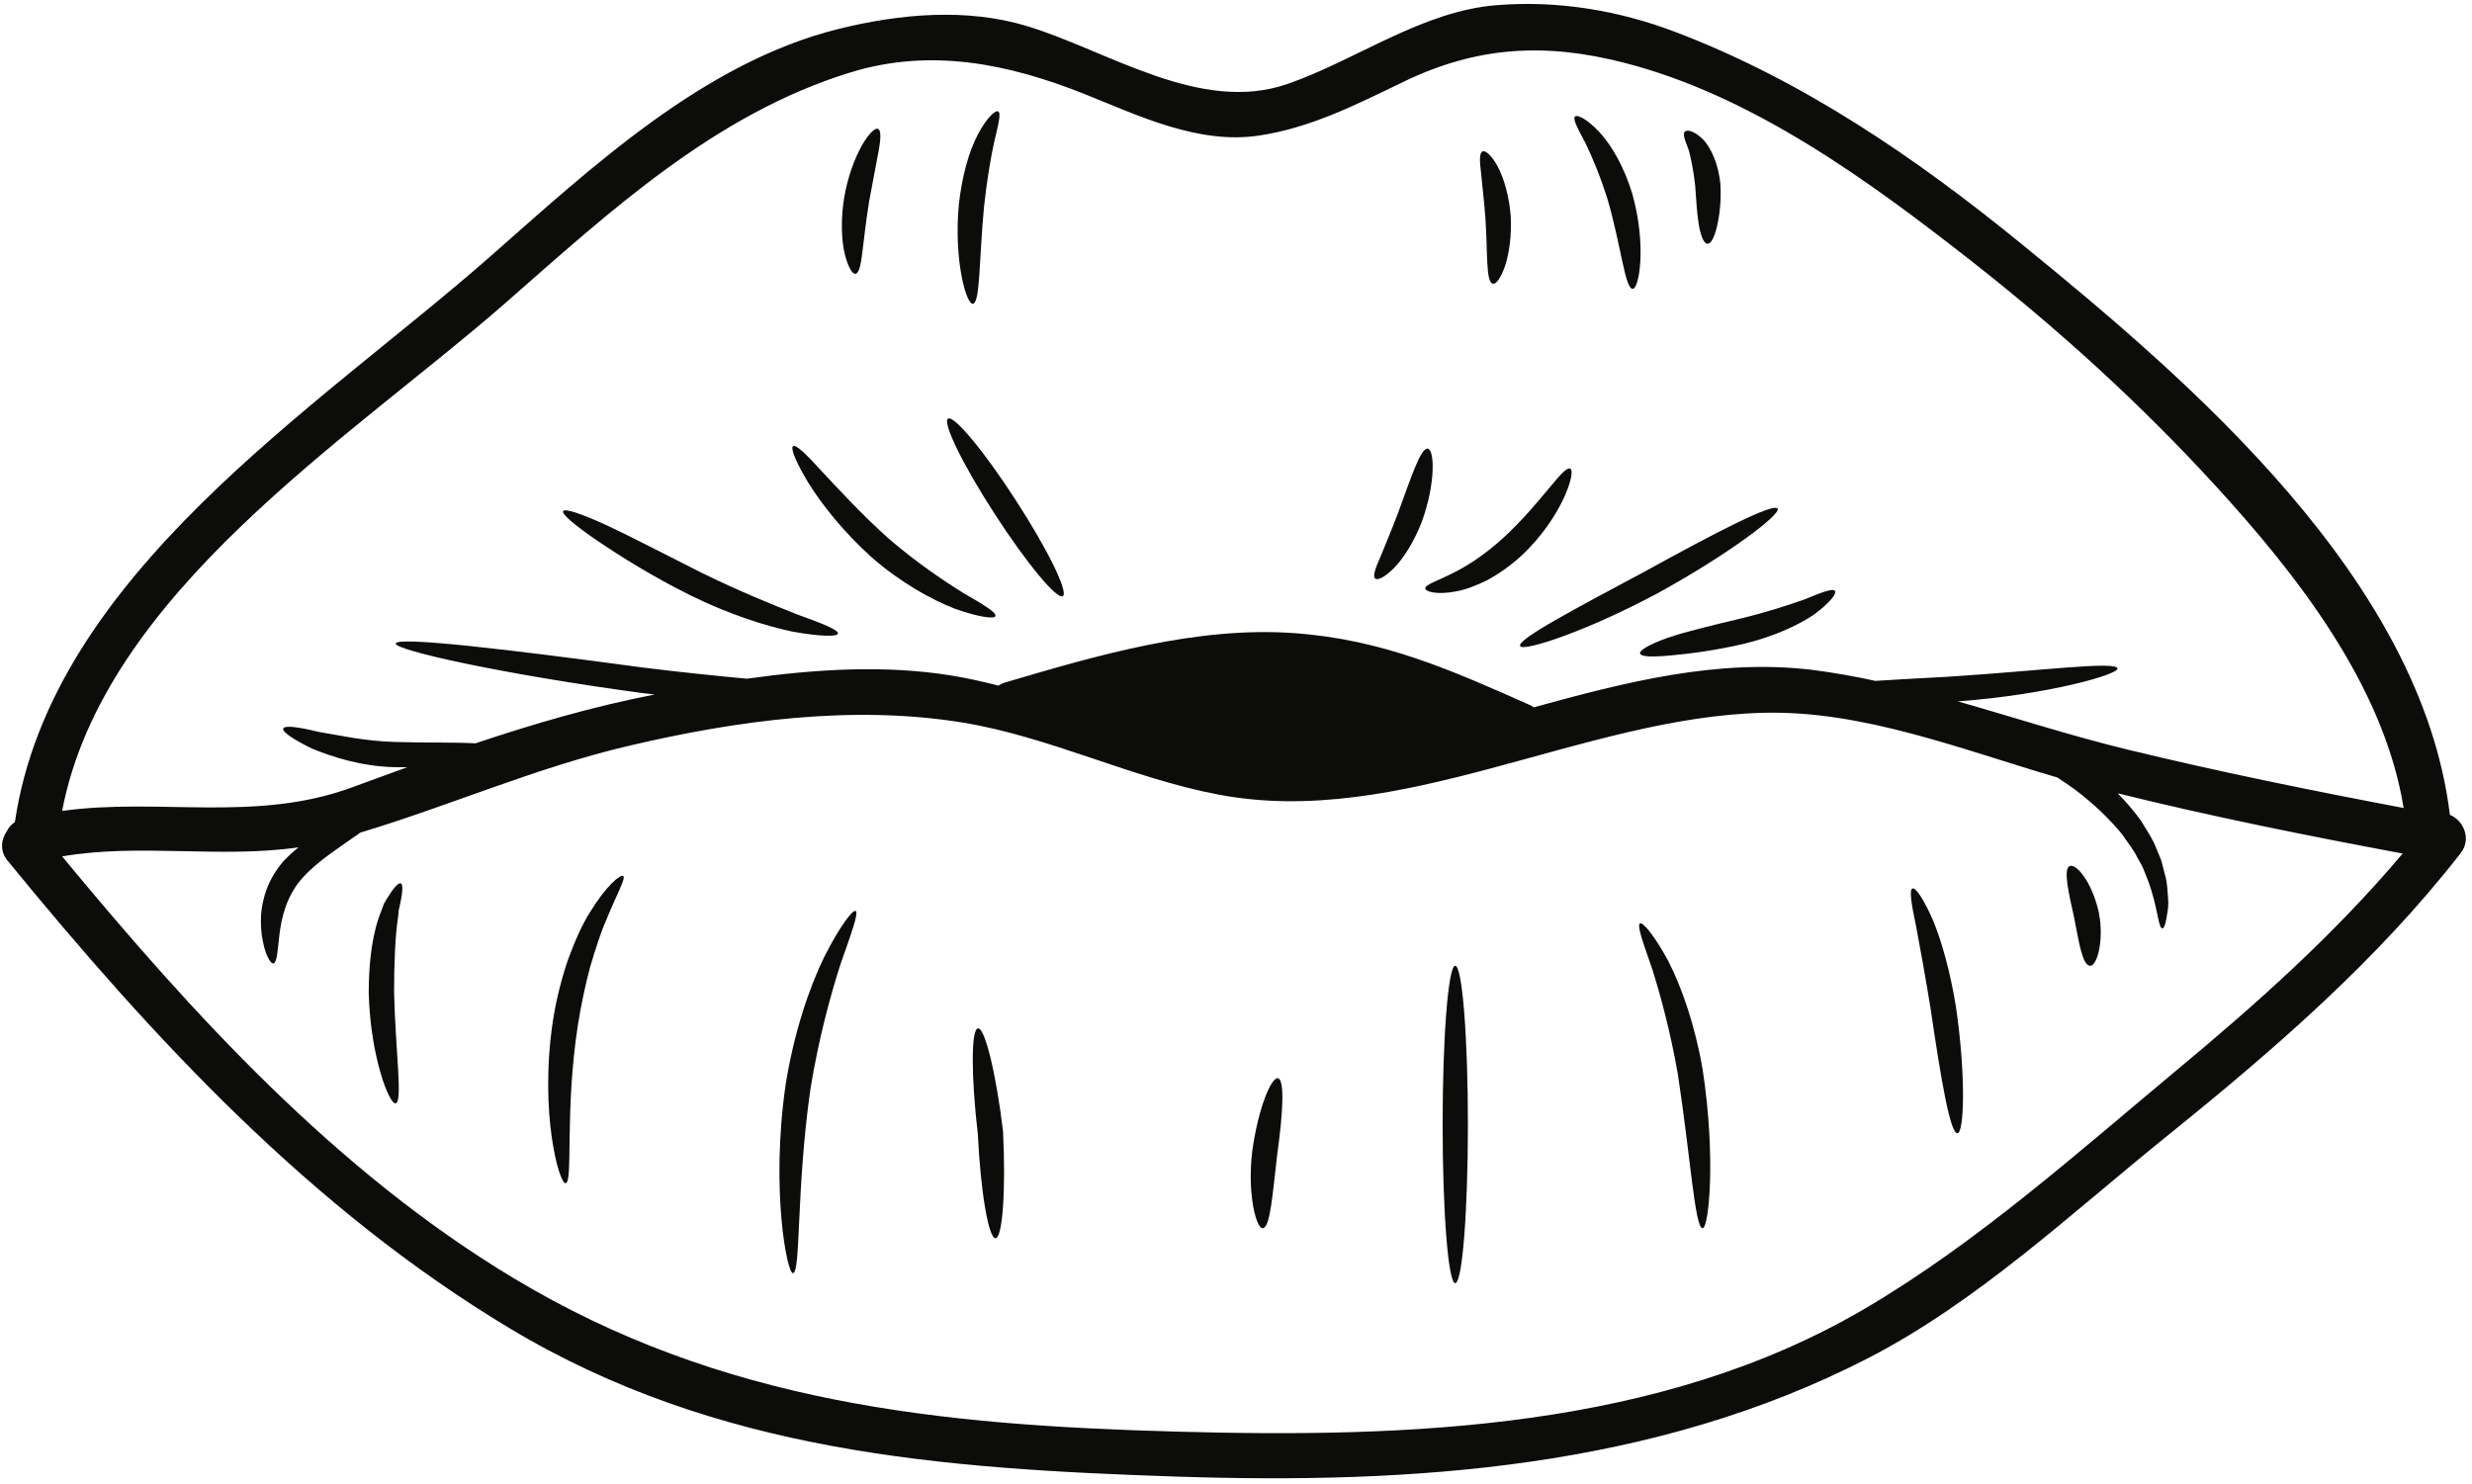 <?xml version="1.0" encoding="UTF-8" standalone="no"?><svg xmlns="http://www.w3.org/2000/svg" xmlns:xlink="http://www.w3.org/1999/xlink" fill="#0c0c0a" height="72.3" preserveAspectRatio="xMidYMid meet" version="1" viewBox="3.9 27.9 120.4 72.3" width="120.4" zoomAndPan="magnify"><g id="change1_1"><path d="M 109.918 80.027 C 113.848 76.766 117.637 73.379 120.922 69.477 C 116.277 68.609 111.637 67.68 107.043 66.543 C 107.465 66.973 107.844 67.418 108.172 67.871 C 108.457 68.344 108.758 68.77 108.926 69.23 C 109.012 69.457 109.121 69.668 109.188 69.887 C 109.238 70.105 109.297 70.316 109.348 70.516 C 109.465 70.91 109.465 71.301 109.496 71.633 C 109.531 71.969 109.488 72.23 109.449 72.441 C 109.387 72.879 109.305 73.121 109.227 73.121 C 109.012 73.152 109.012 72.086 108.508 70.762 C 108.441 70.594 108.371 70.41 108.297 70.23 C 108.227 70.047 108.105 69.871 108.004 69.68 C 107.828 69.293 107.523 68.945 107.262 68.543 C 106.648 67.797 105.879 67.051 104.969 66.367 C 104.684 66.156 104.391 65.965 104.105 65.773 C 99.441 64.41 94.633 62.496 89.785 62.621 C 80.941 62.84 72.105 68.293 63.242 66.605 C 58.984 65.797 55.031 63.789 50.77 63.094 C 45.406 62.227 39.809 62.992 34.57 64.219 C 30.031 65.277 25.852 67.133 21.441 68.461 C 21.348 68.535 21.254 68.602 21.141 68.672 C 20.449 69.184 19.418 69.797 18.629 70.668 C 17.855 71.535 17.613 72.59 17.512 73.414 C 17.469 73.836 17.426 74.172 17.395 74.422 C 17.359 74.668 17.293 74.816 17.215 74.832 C 17.125 74.836 17.031 74.715 16.922 74.48 C 16.812 74.262 16.719 73.902 16.645 73.422 C 16.594 72.953 16.57 72.383 16.73 71.742 C 16.871 71.105 17.207 70.418 17.703 69.855 C 17.945 69.594 18.191 69.375 18.441 69.176 C 14.586 69.727 10.715 68.965 6.926 69.617 C 13.305 77.336 20.281 84.973 28.918 90.164 C 39.062 96.262 49.621 97.32 61.219 97.637 C 72.523 97.949 84.719 97.527 94.738 91.641 C 100.184 88.441 105.078 84.059 109.918 80.027 Z M 120.969 67.258 C 120.012 61.285 115.738 55.852 111.797 51.551 C 108.18 47.598 104.215 43.992 100.004 40.684 C 94.984 36.746 89.281 32.562 83.008 30.957 C 79.16 29.969 75.84 30.145 72.23 31.898 C 69.945 33 67.746 34.125 65.215 34.504 C 62.277 34.945 59.379 33.547 56.742 32.488 C 53.031 31.008 49.242 30.219 45.312 31.43 C 38.719 33.461 33.605 38.199 28.52 42.656 C 21.004 49.234 8.953 56.777 6.926 67.402 C 11.613 66.746 16.332 67.98 21.012 66.266 C 21.922 65.93 22.836 65.598 23.742 65.27 C 23.539 65.27 23.34 65.277 23.121 65.27 C 21.5 65.234 20.07 64.766 19.09 64.363 C 18.176 63.914 17.637 63.547 17.695 63.387 C 17.754 63.227 18.402 63.301 19.398 63.547 C 20.367 63.707 21.676 64.008 23.172 64.043 C 24.648 64.09 26.035 64.051 27.059 64.109 C 29.914 63.152 32.789 62.312 35.789 61.73 C 35.535 61.699 35.285 61.672 35.039 61.641 C 28.402 60.742 23.129 59.574 23.172 59.246 C 23.223 58.895 28.613 59.523 35.191 60.414 C 37.012 60.641 38.734 60.816 40.281 60.961 C 43.598 60.496 46.992 60.277 50.258 60.809 C 51.031 60.934 51.785 61.109 52.535 61.297 C 52.629 61.234 52.734 61.18 52.855 61.145 C 57.355 59.816 62.203 58.398 66.949 58.742 C 71.254 59.051 74.582 60.539 78.438 62.254 C 78.496 62.285 78.555 62.32 78.605 62.355 C 83.059 61.129 87.535 59.977 92.172 60.531 C 93.203 60.664 94.227 60.844 95.234 61.066 C 96.305 61 97.496 60.934 98.754 60.867 C 103.242 60.582 106.984 60.086 107.035 60.465 C 107.07 60.75 103.719 61.73 99.258 62.066 C 102.031 62.855 104.793 63.754 107.59 64.43 C 112.02 65.504 116.484 66.41 120.969 67.258 Z M 123.223 67.594 C 123.852 67.836 124.305 68.738 123.75 69.457 C 119.676 74.691 114.656 79.035 109.512 83.184 C 104.828 86.953 100.234 91.312 94.848 94.078 C 84.434 99.426 72.734 100.207 61.219 99.828 C 49.746 99.445 38.801 98.656 28.715 92.598 C 19.039 86.785 11.355 78.488 4.266 69.82 C 3.871 69.344 3.961 68.77 4.242 68.375 C 4.324 68.207 4.449 68.059 4.625 67.945 C 6.406 55.887 19.359 47.797 27.781 40.391 C 32.711 36.055 38.164 30.949 44.73 29.312 C 47.703 28.578 50.953 28.27 53.938 29.176 C 57.883 30.379 62.355 33.461 66.602 31.992 C 69.969 30.824 73.145 28.445 76.785 28.152 C 79.754 27.91 82.738 28.402 85.52 29.465 C 91.715 31.824 97.219 35.594 102.332 39.762 C 110.672 46.547 121.836 56.145 123.223 67.594" fill="inherit"/><path d="M 106.121 72.324 C 106.406 73.801 106.004 74.992 105.691 74.945 C 105.324 74.91 105.164 73.836 104.918 72.582 C 104.652 71.391 104.375 70.191 104.719 70.082 C 105.02 69.98 105.77 70.805 106.121 72.324" fill="inherit"/><path d="M 99.168 76.961 C 99.66 80.336 99.562 83.074 99.242 83.102 C 98.887 83.141 98.43 80.43 97.949 77.152 C 97.688 75.516 97.418 74.047 97.219 72.996 C 96.992 71.93 96.883 71.23 97.051 71.18 C 97.207 71.129 97.598 71.699 98.043 72.719 C 98.484 73.777 98.898 75.281 99.168 76.961" fill="inherit"/><path d="M 93.277 56.691 C 93.363 56.828 93 57.281 92.254 57.836 C 91.438 58.387 90.223 58.926 88.836 59.262 C 87.457 59.582 86.215 59.742 85.309 59.824 C 84.41 59.91 83.836 59.902 83.781 59.734 C 83.738 59.574 84.25 59.281 85.125 58.969 C 86.004 58.668 87.23 58.379 88.543 58.062 C 89.867 57.75 90.996 57.379 91.801 57.094 C 92.633 56.75 93.188 56.535 93.277 56.691" fill="inherit"/><path d="M 90.48 52.676 C 90.656 52.953 88.098 54.895 84.629 56.801 C 81.109 58.684 78.078 59.656 77.941 59.371 C 77.781 59.043 80.637 57.543 84.047 55.719 C 87.465 53.836 90.289 52.375 90.48 52.676" fill="inherit"/><path d="M 87.691 36.844 C 87.746 37.695 87.645 38.426 87.523 38.945 C 87.398 39.457 87.242 39.77 87.07 39.777 C 86.902 39.777 86.754 39.449 86.652 38.918 C 86.559 38.391 86.516 37.684 86.465 36.953 C 86.391 36.223 86.258 35.617 86.156 35.223 C 85.98 34.762 85.828 34.41 85.973 34.301 C 86.105 34.207 86.441 34.293 86.852 34.695 C 87.301 35.184 87.602 35.98 87.691 36.844" fill="inherit"/><path d="M 86.828 80 C 87.484 84.273 87.129 87.727 86.828 87.727 C 86.449 87.727 86.242 84.293 85.617 80.203 C 85.258 78.16 84.77 76.355 84.367 75.086 C 83.914 73.785 83.613 72.961 83.781 72.879 C 83.93 72.816 84.484 73.48 85.156 74.715 C 85.812 76 86.465 77.867 86.828 80" fill="inherit"/><path d="M 83.395 37.316 C 84.117 39.867 83.73 41.992 83.418 41.969 C 83.051 41.961 82.871 39.961 82.215 37.668 C 81.863 36.527 81.445 35.535 81.117 34.863 C 80.746 34.164 80.477 33.68 80.621 33.57 C 80.746 33.477 81.211 33.711 81.797 34.332 C 82.418 35.004 83.008 36.055 83.395 37.316" fill="inherit"/><path d="M 80.379 50.73 C 80.527 50.797 80.438 51.359 80.059 52.176 C 79.68 52.988 78.992 54.055 77.965 55.004 C 77.445 55.473 76.891 55.859 76.355 56.152 C 75.801 56.426 75.281 56.625 74.824 56.707 C 73.867 56.887 73.348 56.719 73.32 56.574 C 73.281 56.391 73.852 56.223 74.551 55.871 C 75.281 55.527 76.219 54.93 77.129 54.09 C 78.965 52.402 80.051 50.562 80.379 50.73" fill="inherit"/><path d="M 77.48 38.414 C 77.531 39.375 77.406 40.238 77.211 40.836 C 77.008 41.434 76.766 41.766 76.605 41.719 C 76.262 41.633 76.363 40.211 76.246 38.5 C 76.18 37.645 76.086 36.871 76.035 36.324 C 75.961 35.738 75.949 35.332 76.113 35.273 C 76.27 35.223 76.562 35.484 76.859 36.031 C 77.16 36.617 77.402 37.457 77.48 38.414" fill="inherit"/><path d="M 74.777 74.945 C 75.121 74.945 75.395 78.406 75.395 82.68 C 75.395 86.945 75.121 90.406 74.777 90.406 C 74.438 90.406 74.164 86.945 74.164 82.68 C 74.164 78.406 74.438 74.945 74.777 74.945" fill="inherit"/><path d="M 73.441 49.754 C 73.766 49.797 73.836 51.426 73.152 53.309 C 72.793 54.242 72.309 55.027 71.836 55.527 C 71.383 55.996 71.02 56.18 70.887 56.086 C 70.742 55.98 70.887 55.582 71.137 55.02 C 71.355 54.477 71.676 53.727 71.996 52.879 C 72.625 51.168 73.094 49.703 73.441 49.754" fill="inherit"/><path d="M 66.141 80.422 C 66.484 80.488 66.383 82.176 66.109 84.125 C 65.879 86.09 65.77 87.676 65.41 87.727 C 65.094 87.785 64.637 86.07 64.891 83.98 C 65.176 81.898 65.812 80.371 66.141 80.422" fill="inherit"/><path d="M 53.383 52.281 C 54.922 54.652 55.945 56.742 55.668 56.938 C 55.391 57.129 53.91 55.348 52.359 52.953 C 50.812 50.57 49.789 48.48 50.074 48.293 C 50.359 48.109 51.844 49.891 53.383 52.281" fill="inherit"/><path d="M 52.754 83.016 C 52.895 85.895 52.727 88.223 52.383 88.215 C 52.047 88.207 51.66 85.945 51.527 83.16 C 51.199 80.344 51.191 78.027 51.535 77.992 C 51.871 77.957 52.418 80.203 52.754 83.016" fill="inherit"/><path d="M 52.508 33.324 C 52.676 33.395 52.527 33.949 52.332 34.777 C 52.156 35.559 51.965 36.703 51.828 37.965 C 51.586 40.523 51.645 42.648 51.285 42.699 C 50.973 42.75 50.344 40.594 50.602 37.852 C 50.754 36.484 51.09 35.273 51.535 34.434 C 51.961 33.637 52.367 33.266 52.508 33.324" fill="inherit"/><path d="M 50.805 56.777 C 51.805 57.355 52.441 57.734 52.383 57.91 C 52.34 58.062 51.586 57.969 50.426 57.559 C 49.285 57.121 47.781 56.289 46.371 55.062 C 44.977 53.812 43.941 52.484 43.289 51.449 C 42.668 50.426 42.395 49.73 42.523 49.637 C 42.668 49.527 43.203 50.059 44 50.938 C 44.789 51.781 45.875 52.961 47.184 54.137 C 48.512 55.281 49.82 56.164 50.805 56.777" fill="inherit"/><path d="M 46.664 34.176 C 46.824 34.242 46.805 34.68 46.68 35.324 C 46.562 35.945 46.402 36.793 46.227 37.734 C 46.082 38.676 45.977 39.531 45.906 40.156 C 45.832 40.785 45.742 41.211 45.57 41.238 C 45.406 41.262 45.191 40.883 45.027 40.203 C 44.883 39.531 44.848 38.566 45.016 37.527 C 45.191 36.5 45.531 35.617 45.867 35.004 C 46.203 34.418 46.512 34.117 46.664 34.176" fill="inherit"/><path d="M 45.57 72.273 C 45.738 72.348 45.379 73.324 44.84 74.859 C 44.348 76.379 43.766 78.523 43.371 80.957 C 42.676 85.828 42.91 89.887 42.523 89.918 C 42.238 89.961 41.43 85.863 42.16 80.766 C 42.559 78.238 43.305 76.027 44.051 74.5 C 44.801 73.02 45.43 72.207 45.57 72.273" fill="inherit"/><path d="M 42.742 57.836 C 43.977 58.277 44.75 58.59 44.715 58.766 C 44.684 58.918 43.844 58.91 42.504 58.668 C 41.172 58.391 39.363 57.809 37.516 56.895 C 35.668 55.977 34.098 54.988 32.992 54.238 C 31.891 53.484 31.25 52.945 31.328 52.797 C 31.41 52.652 32.207 52.922 33.426 53.477 C 34.637 54.039 36.266 54.895 38.055 55.793 C 39.852 56.676 41.516 57.355 42.742 57.836" fill="inherit"/><path d="M 34.25 70.566 C 34.402 70.668 33.938 71.457 33.434 72.699 C 33.156 73.324 32.914 74.105 32.652 74.969 C 32.418 75.844 32.207 76.816 32.043 77.852 C 31.402 82.016 31.82 85.484 31.453 85.535 C 31.293 85.566 30.977 84.719 30.773 83.293 C 30.57 81.871 30.496 79.859 30.824 77.664 C 30.992 76.574 31.258 75.547 31.57 74.633 C 31.906 73.727 32.258 72.922 32.652 72.309 C 33.434 71.031 34.125 70.484 34.25 70.566" fill="inherit"/><path d="M 23.422 70.93 C 23.492 70.965 23.516 71.137 23.48 71.418 C 23.465 71.566 23.426 71.734 23.391 71.922 C 23.371 72.027 23.34 72.129 23.32 72.238 C 23.312 72.34 23.297 72.449 23.289 72.566 C 23.152 73.457 23.094 74.785 23.094 76.238 C 23.164 79.16 23.523 81.555 23.172 81.645 C 22.867 81.73 21.938 79.371 21.859 76.262 C 21.859 74.707 22.047 73.305 22.465 72.289 C 22.508 72.164 22.551 72.047 22.594 71.938 C 22.648 71.836 22.699 71.746 22.75 71.668 C 22.859 71.492 22.953 71.355 23.035 71.238 C 23.211 71.012 23.34 70.902 23.422 70.93" fill="inherit"/></g></svg>